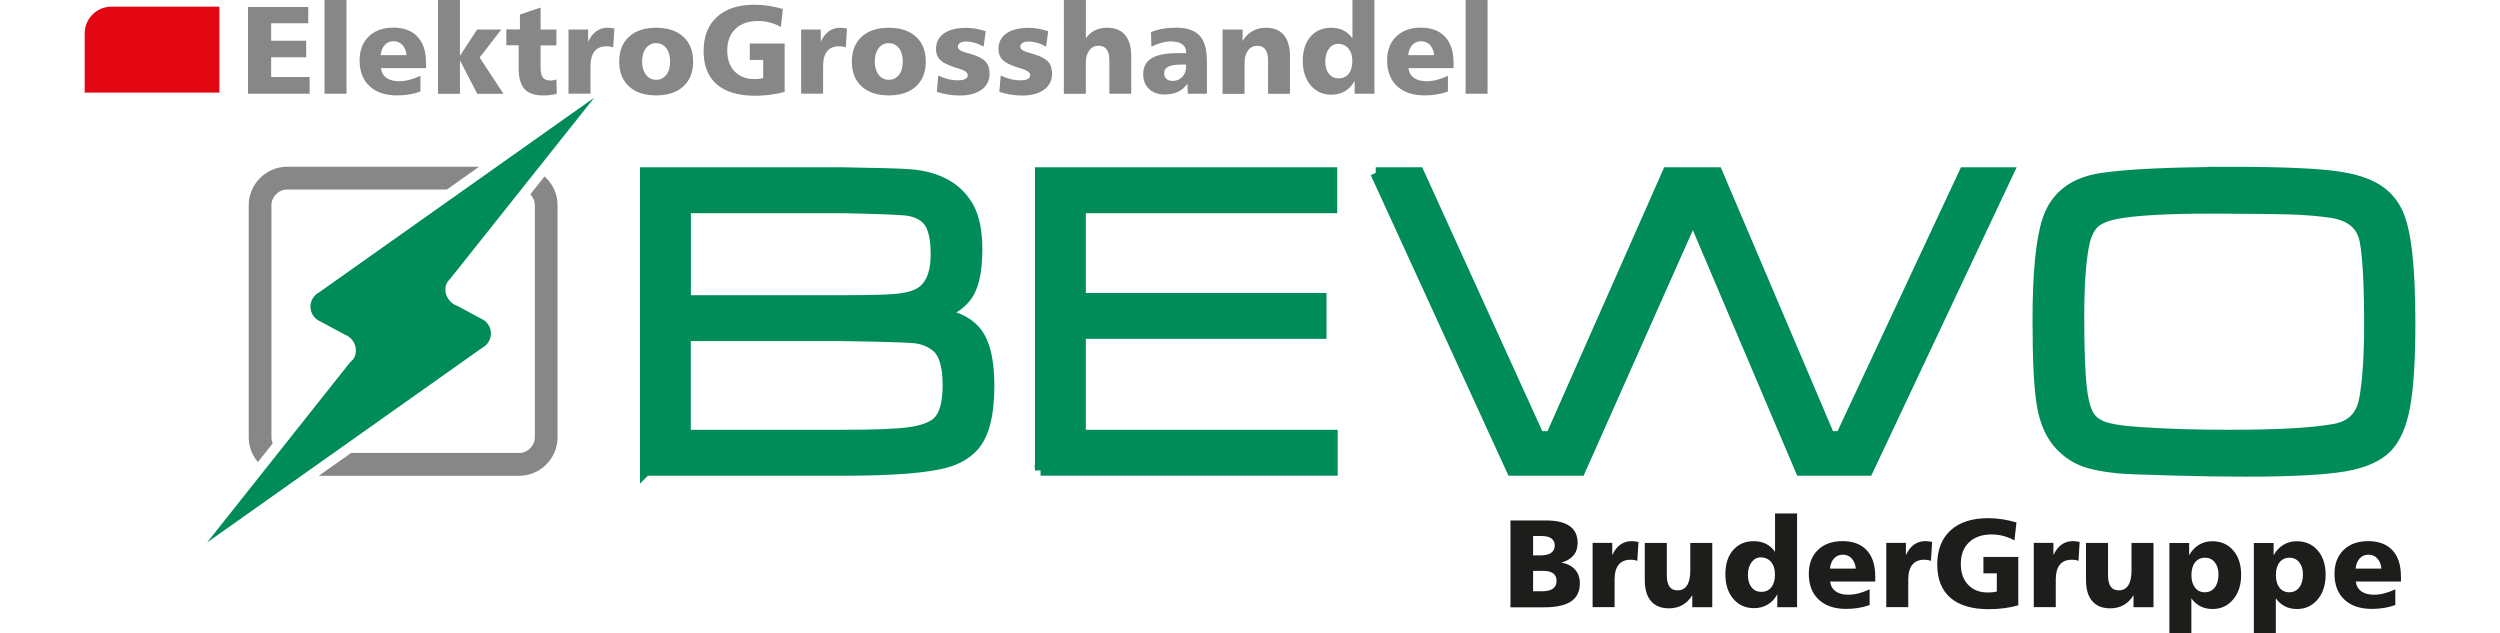 <?xml version="1.0" encoding="UTF-8"?>
<svg xmlns="http://www.w3.org/2000/svg" id="Ebene_1" data-name="Ebene 1" width="300" height="76" viewBox="0 0 409.21 111.2">
  <defs>
    <style>
      .cls-1 {
        fill: #1d1d1b;
      }

      .cls-2, .cls-3 {
        fill-rule: evenodd;
      }

      .cls-2, .cls-4 {
        fill: #008c58;
      }

      .cls-3 {
        fill: #e30613;
      }

      .cls-4 {
        stroke: #008c58;
        stroke-miterlimit: 22.93;
        stroke-width: 1.96px;
      }

      .cls-5 {
        fill: #878787;
      }
    </style>
  </defs>
  <path class="cls-3" d="M4.69,1.17h18.96v15.09H0V5.86C0,3.28,2.11,1.17,4.69,1.17h0Z"></path>
  <path class="cls-5" d="M28.68,1.23h10.58v2.85h-6.52v3.07h6.15v2.9h-6.15v3.47h6.76v2.94h-10.82V1.23h0ZM42.11,0h3.86v16.46h-3.86V0h0ZM59.94,11.02v.94h-7.92c.08.74.4,1.3.95,1.7.56.4,1.31.6,2.25.6.56,0,1.16-.08,1.79-.24.63-.16,1.27-.39,1.94-.71v2.76c-.63.23-1.28.4-1.97.51-.68.11-1.39.17-2.14.17-2.06,0-3.67-.54-4.83-1.63-1.16-1.09-1.74-2.59-1.74-4.52,0-1.76.53-3.15,1.6-4.19,1.07-1.04,2.51-1.56,4.33-1.56s3.24.53,4.24,1.6c.99,1.06,1.49,2.58,1.49,4.55h0ZM56.51,9.68c-.08-.76-.32-1.35-.73-1.79-.41-.44-.93-.65-1.56-.65s-1.13.22-1.53.65c-.4.43-.64,1.03-.73,1.79h4.54ZM62.03,0h3.86v9.79l3.02-4.61h4.24l-3.8,4.92,4.18,6.37h-4.6l-3.04-5.88v5.88h-3.86V0h0ZM80.05,1.34v3.84h2.77v2.79h-2.77v3.89c0,.83.14,1.42.41,1.77.27.34.74.51,1.4.51.09,0,.21-.01.35-.04.14-.03.35-.07.61-.14l.07,2.52c-.41.09-.82.16-1.21.21-.39.05-.77.07-1.14.07-1.53,0-2.64-.38-3.32-1.13-.68-.75-1.02-1.98-1.02-3.68v-4h-2.17v-2.79h2.39v-2.61l3.65-1.23h0ZM93,5l-.2,3.33c-.16-.07-.33-.11-.52-.15-.19-.03-.42-.05-.68-.05-.92,0-1.62.3-2.09.89-.47.59-.7,1.47-.7,2.62v4.81h-3.86V5.18h3.45v2.15c.39-.84.87-1.46,1.44-1.86.56-.4,1.23-.6,2-.6.2,0,.56.04,1.09.12h.08ZM100.33,7.57c-.73,0-1.32.3-1.78.89-.45.59-.68,1.37-.68,2.34s.23,1.73.68,2.32c.46.59,1.05.89,1.78.89s1.34-.29,1.79-.87c.45-.58.67-1.36.67-2.33s-.22-1.76-.67-2.35c-.45-.59-1.05-.88-1.79-.88h0ZM100.33,4.87c2.04,0,3.63.53,4.78,1.58,1.15,1.05,1.72,2.51,1.72,4.37s-.57,3.3-1.72,4.35c-1.15,1.05-2.74,1.58-4.78,1.58s-3.62-.53-4.76-1.58c-1.15-1.05-1.72-2.5-1.72-4.35s.57-3.32,1.72-4.37c1.14-1.05,2.73-1.58,4.76-1.58h0ZM122.59,1.57l-.35,3.17c-.62-.35-1.27-.61-1.95-.79-.68-.18-1.38-.26-2.09-.26-1.66,0-2.98.46-3.94,1.38-.96.92-1.44,2.18-1.44,3.78s.43,2.76,1.28,3.67c.86.91,2.01,1.36,3.46,1.36.3,0,.59-.01.84-.04.26-.03.5-.07.73-.13v-3.19h-2.35v-2.88h6.12v8.49c-.8.23-1.63.4-2.5.51-.86.11-1.75.17-2.66.17-2.97,0-5.22-.67-6.76-2-1.54-1.33-2.31-3.29-2.31-5.85s.78-4.56,2.34-5.99c1.56-1.42,3.75-2.14,6.57-2.14.84,0,1.68.06,2.51.19.83.13,1.65.31,2.47.55h0ZM133.84,5l-.2,3.33c-.16-.07-.33-.11-.52-.15-.19-.03-.42-.05-.68-.05-.92,0-1.62.3-2.09.89-.47.59-.7,1.47-.7,2.62v4.81h-3.86V5.18h3.45v2.15c.39-.84.87-1.46,1.44-1.86.56-.4,1.23-.6,2-.6.2,0,.56.04,1.09.12h.08ZM141.18,7.57c-.73,0-1.32.3-1.78.89-.45.59-.68,1.37-.68,2.34s.23,1.73.68,2.32c.46.59,1.05.89,1.78.89s1.34-.29,1.79-.87c.45-.58.67-1.36.67-2.33s-.22-1.76-.67-2.35c-.45-.59-1.05-.88-1.79-.88h0ZM141.18,4.87c2.04,0,3.63.53,4.78,1.58,1.15,1.05,1.72,2.51,1.72,4.37s-.57,3.3-1.72,4.35c-1.15,1.05-2.74,1.58-4.78,1.58s-3.62-.53-4.76-1.58c-1.15-1.05-1.72-2.5-1.72-4.35s.57-3.32,1.72-4.37c1.14-1.05,2.73-1.58,4.76-1.58h0ZM158.21,5.46l-.38,2.73c-.51-.29-1.03-.52-1.55-.67-.53-.15-1.03-.23-1.5-.23s-.83.08-1.09.25c-.26.17-.38.41-.38.71,0,.4.52.74,1.57,1.03.33.09.59.17.78.22,1.2.36,2.03.79,2.51,1.31.48.51.71,1.22.71,2.11,0,1.19-.46,2.13-1.39,2.82-.93.68-2.21,1.03-3.83,1.03-.69,0-1.38-.05-2.05-.16-.67-.11-1.34-.27-1.99-.48l.25-2.89c.54.28,1.1.49,1.69.64.59.15,1.18.22,1.78.22.56,0,.99-.08,1.28-.23.29-.15.43-.38.43-.69,0-.46-.58-.86-1.73-1.2-.29-.08-.51-.15-.68-.2-1.18-.38-2-.82-2.47-1.29-.46-.48-.7-1.1-.7-1.87,0-1.18.46-2.1,1.39-2.75.93-.65,2.24-.98,3.92-.98.55,0,1.11.05,1.69.15.58.1,1.16.25,1.75.44h0ZM169.18,5.46l-.38,2.73c-.51-.29-1.03-.52-1.55-.67-.53-.15-1.03-.23-1.5-.23s-.83.08-1.09.25c-.26.17-.38.41-.38.71,0,.4.52.74,1.57,1.03.33.09.59.17.78.22,1.2.36,2.03.79,2.51,1.31.48.51.71,1.22.71,2.11,0,1.19-.46,2.13-1.39,2.82-.93.68-2.21,1.03-3.83,1.03-.69,0-1.38-.05-2.05-.16-.67-.11-1.34-.27-1.99-.48l.25-2.89c.54.28,1.1.49,1.69.64.59.15,1.18.22,1.78.22.56,0,.99-.08,1.28-.23.29-.15.43-.38.43-.69,0-.46-.58-.86-1.73-1.2-.29-.08-.51-.15-.68-.2-1.18-.38-2-.82-2.47-1.29-.46-.48-.7-1.1-.7-1.87,0-1.18.46-2.1,1.39-2.75.93-.65,2.24-.98,3.92-.98.55,0,1.11.05,1.69.15.58.1,1.16.25,1.75.44h0ZM171.93,0h3.86v6.74c.4-.61.91-1.07,1.55-1.39.64-.32,1.36-.48,2.18-.48,1.38,0,2.43.42,3.15,1.27.72.85,1.08,2.09,1.08,3.71v6.61h-3.84v-5.8c0-.89-.16-1.54-.47-1.98-.31-.43-.79-.65-1.44-.65s-1.21.27-1.61.82c-.41.54-.61,1.27-.61,2.19v5.43h-3.86V0h0ZM192.74,11.33c-1.14,0-1.96.12-2.46.37-.5.25-.75.64-.75,1.19,0,.4.14.71.4.95.27.25.63.37,1.07.37.7,0,1.27-.24,1.72-.71.45-.47.67-1.09.67-1.84v-.32h-.65ZM197.04,10.56v5.9h-3.35l-.08-1.76c-.46.65-1.01,1.13-1.66,1.43-.65.3-1.43.46-2.35.46-1.14,0-2.06-.33-2.73-.98-.68-.65-1.02-1.52-1.02-2.6,0-1.25.49-2.18,1.48-2.78.98-.6,2.51-.9,4.55-.9h1.51v-.15c0-.62-.23-1.09-.71-1.42-.47-.33-1.16-.49-2.06-.49-.45,0-.95.08-1.51.23-.56.16-1.17.39-1.82.69l-.07-2.55c.63-.26,1.31-.46,2.04-.59.74-.13,1.54-.19,2.42-.19,1.85,0,3.2.46,4.06,1.38.86.92,1.29,2.36,1.29,4.33h0ZM211.62,9.86v6.61h-3.84v-5.8c0-.89-.16-1.54-.47-1.98-.31-.43-.79-.65-1.44-.65s-1.21.27-1.61.82c-.41.54-.61,1.27-.61,2.19v5.43h-3.86V5.18h3.51v2.02c.45-.76,1.02-1.34,1.72-1.73.7-.4,1.49-.6,2.37-.6,1.38,0,2.43.42,3.15,1.27.72.85,1.08,2.09,1.08,3.71h0ZM220.09,7.7c-.66,0-1.2.29-1.63.86-.42.57-.64,1.31-.64,2.22s.21,1.64.64,2.18c.43.54,1,.8,1.71.8s1.33-.27,1.76-.8c.42-.53.64-1.28.64-2.23s-.22-1.65-.67-2.2c-.45-.54-1.05-.82-1.81-.82h0ZM222.59,0h3.86v16.46h-3.47v-2.26c-.44.79-1,1.4-1.7,1.81-.7.41-1.49.62-2.38.62-1.5,0-2.71-.55-3.64-1.64-.93-1.09-1.39-2.54-1.39-4.33s.45-3.17,1.36-4.22c.9-1.05,2.11-1.57,3.63-1.57.79,0,1.5.15,2.13.46.63.31,1.16.78,1.6,1.4V0h0ZM240.35,11.02v.94h-7.92c.08.74.4,1.3.95,1.7.56.4,1.31.6,2.25.6.56,0,1.16-.08,1.79-.24.63-.16,1.27-.39,1.94-.71v2.76c-.63.23-1.28.4-1.97.51-.68.11-1.39.17-2.14.17-2.06,0-3.67-.54-4.83-1.63-1.16-1.09-1.74-2.59-1.74-4.52,0-1.76.53-3.15,1.6-4.19,1.07-1.04,2.51-1.56,4.33-1.56s3.24.53,4.24,1.6c.99,1.06,1.49,2.58,1.49,4.55h0ZM236.93,9.68c-.08-.76-.32-1.35-.73-1.79-.41-.44-.93-.65-1.56-.65s-1.13.22-1.53.65c-.4.43-.64,1.03-.73,1.79h4.54ZM242.46,0h3.86v16.46h-3.86V0h0Z"></path>
  <path class="cls-1" d="M254.31,100.23v3.58h1.6c.83,0,1.46-.15,1.88-.46.43-.31.64-.76.64-1.36s-.2-1.02-.59-1.32c-.39-.29-.98-.44-1.76-.44h-1.78ZM254.31,94.12v3.4h1.23c.86,0,1.5-.15,1.93-.44.42-.29.64-.73.64-1.32,0-.54-.2-.94-.6-1.23-.4-.28-.99-.42-1.77-.42h-1.43ZM250.34,91.38h6.24c1.84,0,3.23.33,4.16.99.93.66,1.39,1.65,1.39,2.96,0,.88-.24,1.61-.73,2.19-.49.58-1.19,1-2.12,1.26,1.04.19,1.84.6,2.4,1.23.56.63.84,1.42.84,2.4,0,1.43-.51,2.49-1.53,3.18-1.02.69-2.6,1.04-4.72,1.04h-5.93v-15.24h0ZM272.81,95.15l-.2,3.33c-.16-.07-.33-.11-.52-.15-.19-.03-.42-.05-.68-.05-.92,0-1.62.3-2.09.89-.47.59-.7,1.47-.7,2.62v4.81h-3.86v-11.28h3.45v2.15c.39-.84.87-1.46,1.44-1.86.56-.4,1.23-.6,2-.6.2,0,.56.04,1.09.12h.08ZM273.93,95.33h3.86v5.69c0,.89.16,1.54.47,1.98.31.44.79.65,1.44.65.73,0,1.28-.3,1.65-.89.38-.59.56-1.46.56-2.6v-4.83h3.86v11.28h-3.51v-2.11c-.45.75-1.01,1.32-1.71,1.72-.7.4-1.49.59-2.37.59-1.39,0-2.44-.42-3.17-1.27-.73-.85-1.09-2.08-1.09-3.71v-6.5h0ZM294.3,97.86c-.66,0-1.2.29-1.63.86-.42.57-.64,1.31-.64,2.22s.21,1.64.64,2.18c.43.54,1,.8,1.71.8s1.33-.27,1.76-.8c.42-.53.64-1.28.64-2.23s-.22-1.65-.67-2.2c-.45-.55-1.05-.82-1.81-.82h0ZM296.8,90.15h3.86v16.46h-3.47v-2.26c-.44.79-1,1.4-1.71,1.81-.7.41-1.49.62-2.38.62-1.5,0-2.71-.55-3.64-1.64-.93-1.09-1.39-2.54-1.39-4.33s.45-3.17,1.36-4.22c.9-1.05,2.11-1.57,3.63-1.57.79,0,1.5.15,2.13.46.63.31,1.16.78,1.6,1.4v-6.74h0ZM314.39,101.17v.94h-7.92c.08.74.4,1.3.95,1.71.56.4,1.31.6,2.25.6.56,0,1.16-.08,1.79-.24.63-.16,1.27-.39,1.94-.71v2.76c-.63.23-1.28.4-1.97.51-.68.11-1.39.17-2.14.17-2.06,0-3.67-.54-4.83-1.63-1.16-1.09-1.74-2.59-1.74-4.53,0-1.76.53-3.15,1.6-4.19,1.07-1.04,2.51-1.55,4.33-1.55s3.24.53,4.24,1.6c.99,1.06,1.49,2.58,1.49,4.55h0ZM310.97,99.83c-.08-.76-.32-1.35-.73-1.79-.41-.44-.93-.65-1.55-.65s-1.13.22-1.53.65c-.4.43-.64,1.03-.73,1.79h4.54ZM324.37,95.15l-.2,3.33c-.16-.07-.33-.11-.52-.15-.19-.03-.42-.05-.68-.05-.92,0-1.62.3-2.09.89-.47.59-.7,1.47-.7,2.62v4.81h-3.86v-11.28h3.45v2.15c.39-.84.87-1.46,1.44-1.86.56-.4,1.23-.6,2-.6.2,0,.56.04,1.09.12h.08ZM339.18,91.72l-.35,3.17c-.62-.35-1.27-.61-1.95-.79-.68-.18-1.38-.26-2.09-.26-1.66,0-2.98.46-3.94,1.38-.96.92-1.44,2.18-1.44,3.78s.43,2.76,1.28,3.67c.86.91,2.01,1.36,3.46,1.36.3,0,.59-.01.85-.04.26-.03.5-.07.73-.13v-3.19h-2.35v-2.88h6.12v8.49c-.8.23-1.63.4-2.5.51-.86.11-1.75.17-2.66.17-2.97,0-5.22-.67-6.76-2-1.54-1.34-2.31-3.29-2.31-5.85s.78-4.56,2.34-5.99c1.56-1.42,3.75-2.14,6.57-2.14.85,0,1.68.06,2.51.19.83.13,1.65.31,2.47.55h0ZM350.27,95.15l-.2,3.33c-.16-.07-.33-.11-.52-.15-.19-.03-.42-.05-.68-.05-.92,0-1.62.3-2.09.89-.47.59-.7,1.47-.7,2.62v4.81h-3.86v-11.28h3.45v2.15c.39-.84.87-1.46,1.44-1.86.56-.4,1.23-.6,2-.6.2,0,.56.04,1.09.12h.08ZM351.4,95.33h3.86v5.69c0,.89.16,1.54.47,1.98.31.44.79.65,1.44.65.73,0,1.28-.3,1.65-.89.38-.59.56-1.46.56-2.6v-4.83h3.86v11.28h-3.51v-2.11c-.45.75-1.01,1.32-1.71,1.72-.7.4-1.49.59-2.37.59-1.39,0-2.44-.42-3.17-1.27-.73-.85-1.09-2.08-1.09-3.71v-6.5h0ZM369.89,105.04v6.17h-3.86v-15.87h3.47v2.15c.44-.79,1.01-1.4,1.71-1.83.7-.42,1.48-.63,2.35-.63,1.52,0,2.75.53,3.68,1.61.93,1.07,1.39,2.5,1.39,4.28s-.47,3.23-1.41,4.34c-.94,1.12-2.15,1.67-3.62,1.67-.79,0-1.49-.16-2.11-.47-.62-.31-1.15-.78-1.6-1.41h0ZM372.31,97.92c-.75,0-1.34.27-1.77.82-.43.54-.64,1.29-.64,2.24s.21,1.65.63,2.2c.42.54,1,.81,1.72.81s1.31-.28,1.75-.84c.43-.56.65-1.32.65-2.28,0-.89-.21-1.6-.64-2.13-.43-.54-.99-.81-1.69-.81h0ZM384.72,105.04v6.17h-3.86v-15.87h3.47v2.15c.44-.79,1.01-1.4,1.71-1.83.7-.42,1.48-.63,2.35-.63,1.52,0,2.75.53,3.68,1.61.93,1.07,1.39,2.5,1.39,4.28s-.47,3.23-1.41,4.34c-.94,1.12-2.15,1.67-3.62,1.67-.79,0-1.49-.16-2.11-.47-.62-.31-1.15-.78-1.6-1.41h0ZM387.14,97.92c-.75,0-1.34.27-1.77.82-.43.54-.64,1.29-.64,2.24s.21,1.65.63,2.2c.42.54,1,.81,1.72.81s1.31-.28,1.75-.84c.43-.56.65-1.32.65-2.28,0-.89-.21-1.6-.64-2.13-.43-.54-.99-.81-1.69-.81h0ZM406.69,101.17v.94h-7.92c.08.74.4,1.3.95,1.71.56.4,1.31.6,2.25.6.56,0,1.16-.08,1.79-.24.63-.16,1.27-.39,1.94-.71v2.76c-.63.23-1.28.4-1.97.51-.68.11-1.39.17-2.14.17-2.06,0-3.67-.54-4.83-1.63-1.16-1.09-1.74-2.59-1.74-4.53,0-1.76.53-3.15,1.6-4.19,1.07-1.04,2.51-1.55,4.33-1.55s3.24.53,4.24,1.6c.99,1.06,1.49,2.58,1.49,4.55h0ZM403.26,99.83c-.08-.76-.32-1.35-.73-1.79-.41-.44-.93-.65-1.55-.65s-1.13.22-1.53.65c-.4.43-.64,1.03-.73,1.79h4.54Z"></path>
  <path class="cls-4" d="M373.16,36.53c-7.29,0-12.64.29-16.04.87-1.98.34-3.42.9-4.3,1.7-.87.81-1.49,2.11-1.85,3.91-.59,2.91-.87,7.15-.87,12.74s.16,9.94.48,12.57c.31,2.64.89,4.4,1.73,5.3.67.73,1.62,1.27,2.86,1.59,1.25.34,3.22.59,5.92.77,4.46.3,9.64.46,15.55.46,8.4,0,14.52-.34,18.34-1.03,3-.51,4.79-2.28,5.35-5.31.59-3.25.87-7.68.87-13.28,0-6.84-.26-11.66-.77-14.45-.51-2.86-2.48-4.55-5.91-5.09-2.02-.3-4.28-.5-6.81-.59-2.52-.09-7.37-.14-14.54-.17h0ZM377.15,30.27c8.91,0,15.18.29,18.85.86,3.65.57,6.31,1.68,8,3.34,1.07,1.04,1.87,2.28,2.4,3.72.53,1.44.97,3.46,1.27,6.05.38,3.27.57,7.42.57,12.44,0,6.4-.3,11.26-.9,14.56-.6,3.29-1.63,5.7-3.1,7.23-1.54,1.63-4.04,2.74-7.55,3.34-3.5.6-9.24.9-17.21.9-3.91,0-8.27-.06-13.04-.2-4.77-.12-7.91-.25-9.42-.38-2.6-.25-4.64-.68-6.14-1.25-1.5-.59-2.84-1.51-4-2.75-1.55-1.63-2.6-3.91-3.12-6.87-.52-2.95-.78-7.93-.78-14.96,0-8.3.57-14.18,1.72-17.66,1.37-4.12,4.51-6.56,9.43-7.29,4.51-.69,12.18-1.04,23.04-1.07h0ZM226.68,30.35h7.53l21.09,46.33h2.18l20.49-46.33h8.64l19.71,46.33h2.07l21.67-46.33h7.61l-24.61,52.2h-11.73l-18.95-44.6-19.84,44.6h-11.92l-23.92-52.2h0ZM167.83,82.55V30.35h51.11v6.1h-44.14v15.97h42.26v6.1h-42.26v17.92h44.22v6.1h-51.19ZM105.45,76.44h27.67c5.45,0,9.3-.14,11.54-.44,2.24-.29,3.9-.86,4.94-1.7,1.34-1.12,2.02-3.35,2.02-6.68,0-3.57-.76-5.88-2.26-6.95-1.04-.77-2.24-1.23-3.61-1.38-1.37-.14-5.58-.27-12.64-.38h-27.67v17.53h0ZM105.45,52.81h27.67c4.63,0,7.79-.08,9.5-.25,1.71-.17,3.03-.52,3.97-1.06,1.96-1.12,2.93-3.42,2.93-6.87s-.68-5.48-2.02-6.52c-.86-.67-1.94-1.08-3.23-1.24-1.3-.14-5.01-.29-11.14-.42h-27.67v16.36h0ZM98.48,82.55V30.35h34.63c6.31.1,10.25.22,11.83.34,4.94.42,8.35,2.35,10.24,5.79.96,1.76,1.45,4.19,1.45,7.28,0,3.39-.47,5.92-1.41,7.59-.94,1.66-2.61,2.92-5.02,3.78,3.12.51,5.32,1.72,6.61,3.61,1.29,1.89,1.93,4.89,1.93,8.99,0,5.19-.95,8.79-2.87,10.77-1.12,1.15-2.53,1.98-4.23,2.52-1.7.53-4.23.93-7.59,1.19-2.88.22-6.53.34-10.94.34h-34.63Z"></path>
  <path class="cls-2" d="M21.49,95.25l48.36-34.22c.88-.48,1.48-1.41,1.48-2.48,0-1.17-.72-2.18-1.74-2.6l-3.94-2.13-.32-.16c-1.16-.35-2-1.71-2-2.7s.25-1.33.67-1.82l.23-.26,25.25-31.74-48.36,34.22c-.88.48-1.48,1.41-1.48,2.48,0,1.17.72,2.18,1.74,2.6l4.3,2.32c1.13.37,1.94,1.62,1.94,2.68s-.38,1.64-1,2.15l-.05.06-25.08,31.6h0Z"></path>
  <path class="cls-5" d="M30.41,81.14l2.61-3.29c-.15-.34-.23-.7-.23-1.09h0v-40.71h0c0-.76.31-1.45.82-1.95.51-.51,1.2-.82,1.96-.82h0s28.02,0,28.02,0l5.67-4.01h-33.69c-1.86,0-3.56.77-4.78,1.99-1.23,1.23-1.99,2.92-1.99,4.79h0v40.71h0c0,1.67.61,3.2,1.62,4.38h0Z"></path>
  <path class="cls-5" d="M81.06,31.28h0c-.1-.11-.21-.2-.32-.3l-2.5,3.14c.49.51.8,1.19.8,1.93h0v40.71h0c0,.75-.32,1.45-.82,1.95h0c-.51.51-1.2.82-1.95.82h0s-29.5,0-29.5,0l-5.67,4.01h35.17c1.86,0,3.56-.77,4.78-1.99h0c1.22-1.22,1.98-2.92,1.98-4.79h0v-40.71h0c0-1.86-.76-3.55-1.98-4.78h0Z"></path>
</svg>
